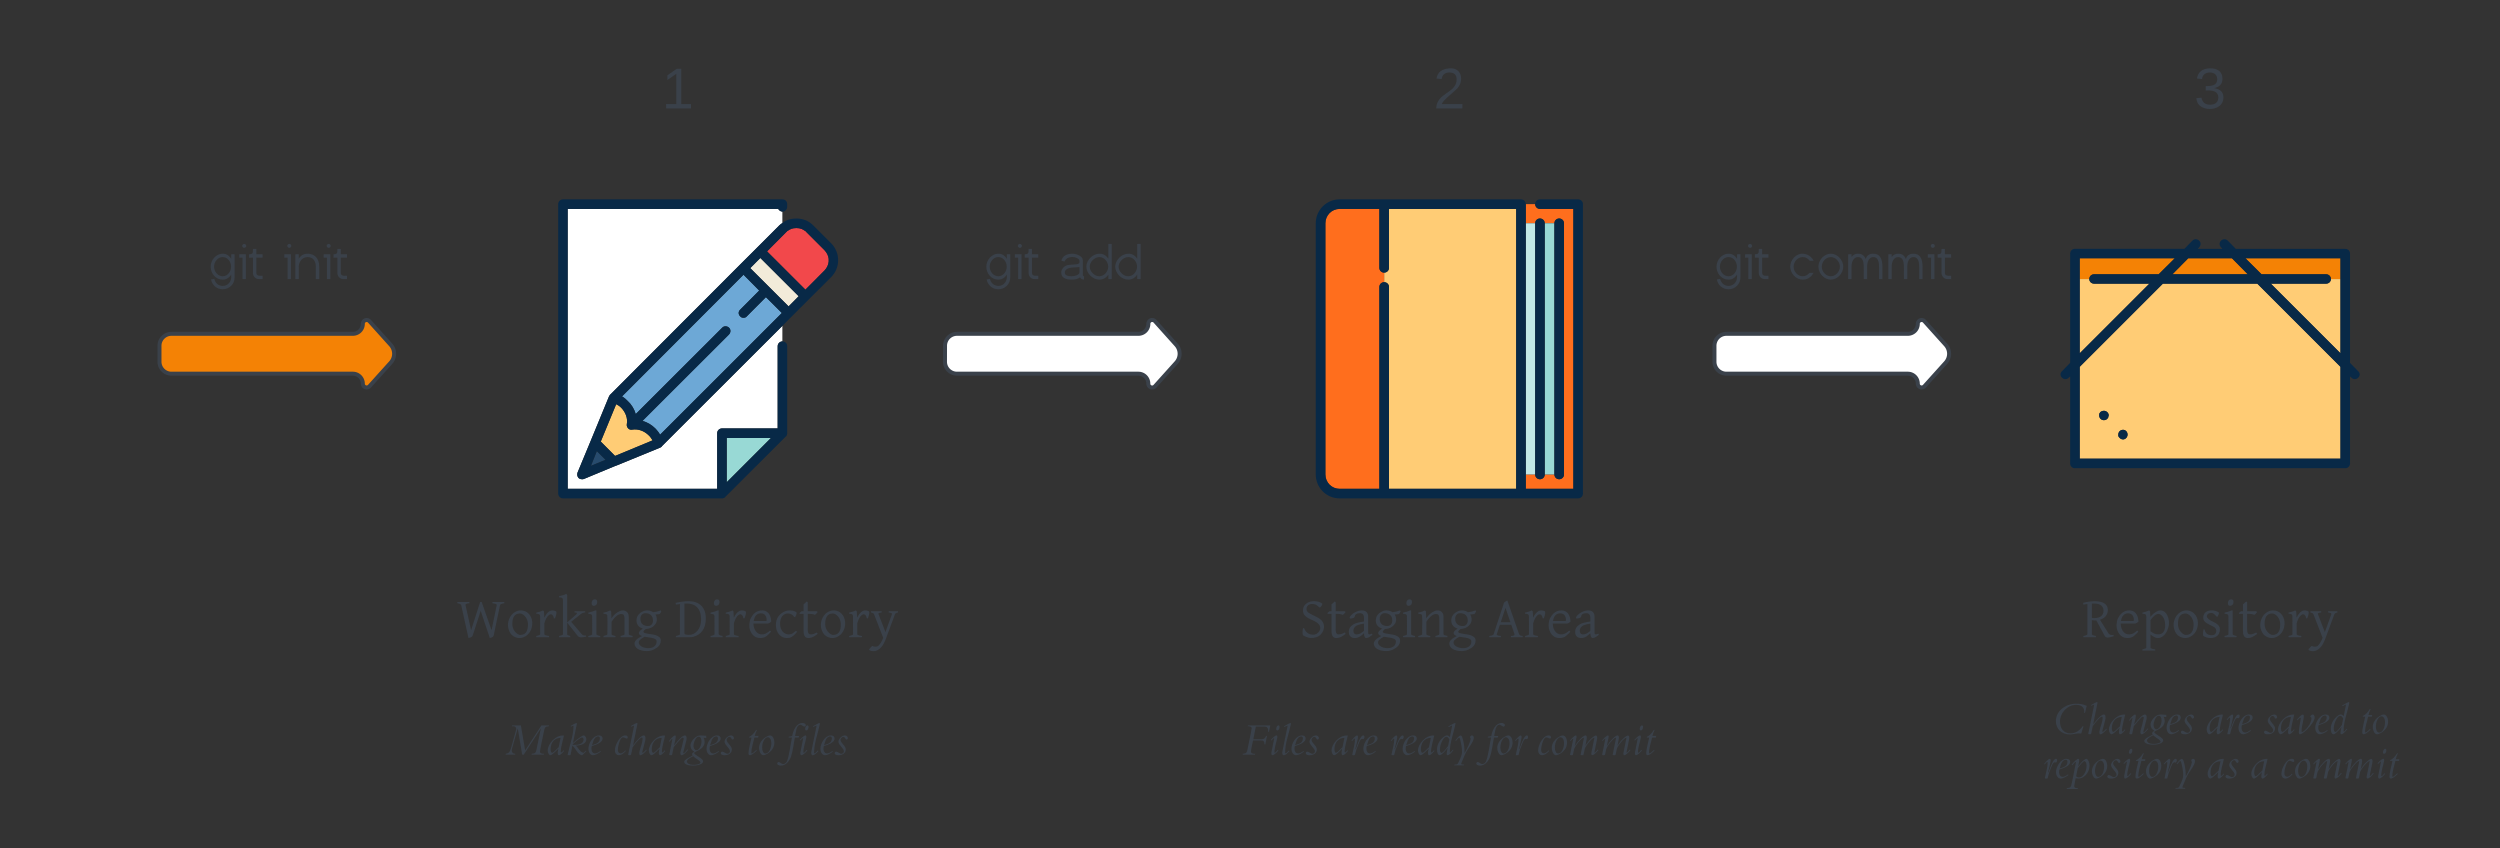<svg xmlns="http://www.w3.org/2000/svg" xmlns:xlink="http://www.w3.org/1999/xlink" xmlns:lucid="lucid" width="1254.04" height="425.52"><rect width="100%" height="100%" fill="#333333" stroke="none"/><g transform="translate(60 -520)" lucid:page-tab-id="0_0"><path d="M271.96 743.9v.15c-.28.15-.42.3-.7.45l-22.33 9.15h-.14l-15.88 6.6c-.28.15-.7.15-.98.15-.57 0-1-.15-1.55-.45 0-.15 0-.15-.15-.15-.7-.75-.84-1.8-.56-2.7l6.6-15.9 9.26-22.5c.14-.15.28-.45.42-.6 0 0 0-.15.14-.15l65.16-65.25 8.42-8.4 11.24-11.25c.56-.45.98-.9 1.54-1.2v-5.7c-.84 0-1.68-.6-2.1-1.35h-105.6v140.4h74.98v-27.9c0-1.35 1.13-2.4 2.4-2.4h27.94v-41.25c0-1.35 1.12-2.4 2.38-2.4v-7.8l-60.52 60.45z" stroke="#000" stroke-opacity="0" stroke-width=".32" fill="#fff"/><path d="M326.72 739.7h-22.18v22.2l22.18-22.2z" stroke="#000" stroke-opacity="0" stroke-width=".32" fill="#98d9d5"/><path d="M324.2 669.05l-9.55 9.6c-.42.6-1.13.75-1.7.75-.55 0-1.25-.15-1.67-.75-1-.9-1-2.4 0-3.3l9.55-9.6-7.87-7.95-60.94 61.05c1.12.6 2.1 1.5 2.95 2.4 1.96 1.8 3.23 4.05 3.93 6.45l43.4-43.35c.83-.9 2.38-.9 3.36 0s.98 2.4 0 3.45l-43.4 43.35c2.4.6 4.64 1.95 6.6 3.9.85.9 1.7 1.95 2.26 3L332.2 677l-8-7.95z" stroke="#000" stroke-opacity="0" stroke-width=".32" fill="#6da8d6"/><path d="M239.38 746.3l-2.95 7.35 7.3-3-4.35-4.35z" stroke="#000" stroke-opacity="0" stroke-width=".32" fill="#274b6d"/><path d="M265.36 738.35c-2.25-2.25-5.34-3.3-8.15-2.85-.83.15-1.53 0-2.1-.6-.55-.6-.84-1.35-.7-2.1.57-2.85-.56-6-2.8-8.25-.7-.75-1.55-1.35-2.53-1.8l-7.73 18.75 7.17 7.2 18.82-7.8c-.56-.9-1.12-1.8-1.96-2.55z" stroke="#000" stroke-opacity="0" stroke-width=".32" fill="#ffcc75"/><path d="M335.57 673.7l-19.24-19.2 5.06-5.1 19.23 19.2-5.06 5.1z" stroke="#000" stroke-opacity="0" stroke-width=".23" fill="#f2ebd9"/><path d="M355.65 649.85c-.14-1.65-.98-3.15-2.1-4.35l-9-9-.55-.6c-.14 0-.14 0-.28-.15-.14 0-.14-.15-.28-.15-.14-.15-.3-.15-.43-.3 0 0-.13 0-.13-.15-.28 0-.42-.15-.56-.15l-.13-.15c-.84-.3-1.82-.45-2.67-.45-.98 0-1.96.15-2.8.45 0 0 0 .15-.15.15-.14 0-.28.15-.42.15-.14.15-.28.15-.28.15-.14.15-.28.15-.42.3 0 0-.14.15-.28.15-.14.15-.14.15-.28.15-.14.15-.28.45-.56.6l-9.54 9.6L344 665.3l9.55-9.6c1.12-1.2 1.96-2.7 2.1-4.5v-.6-.75z" stroke="#000" stroke-opacity="0" stroke-width=".32" fill="#f2484b"/><path d="M330.1 693.65v41.25h-27.95c-1.26 0-2.4 1.05-2.4 2.4v27.9h-74.98V624.8h105.6c.43.75 1.27 1.35 2.1 1.35 1.42 0 2.4-1.2 2.4-2.4v-1.35c0-1.35-.98-2.4-2.4-2.4H222.4c-1.28 0-2.4 1.05-2.4 2.4v145.2c0 1.35 1.12 2.4 2.4 2.4h80.31l.15-.15h.28l.14-.15h.14c0-.15.15-.15.15-.15h.14v-.15s.14 0 .14-.15l30.33-30.3c.14 0 .14-.15.14-.15h.15v-.15c.14-.15.14-.15.14-.3l.13-.15v-.15-.15c.14 0 .14 0 .14-.15v-.15V693.65c0-1.35-.98-2.4-2.4-2.4-1.25 0-2.37 1.05-2.37 2.4zm-3.38 46.05l-22.18 22.2v-22.2h22.18z" stroke="#000" stroke-opacity="0" stroke-width=".32" fill="#082947"/><path d="M360.43 650.6c0-3.3-1.27-6.3-3.5-8.55l-9-9c-.84-.9-1.83-1.5-2.8-2.1-1.7-.9-3.66-1.35-5.63-1.35-2.1 0-4.07.45-5.75 1.35l-1.27.9c-.56.3-.98.75-1.54 1.2L319.7 644.3l-8.42 8.4-65.16 65.25c-.14 0-.14.15-.14.15-.14.15-.28.45-.42.6l-9.27 22.5-6.6 15.9c-.3.9-.15 1.95.55 2.7.14 0 .14 0 .14.15.55.3.97.45 1.54.45.28 0 .7 0 .98-.15l15.87-6.6h.13l22.33-9.15c.28-.15.42-.3.7-.45v-.15l60.52-60.45 4.78-4.8L356.92 659c2.24-2.25 3.5-5.25 3.5-8.4zm-6.88 5.1l-9.55 9.6-19.24-19.2 9.55-9.6c.3-.15.43-.45.57-.6.14 0 .14 0 .28-.15.14 0 .28-.15.28-.15.14-.15.28-.15.42-.3 0 0 .14 0 .28-.15.14 0 .28-.15.42-.15.15 0 .15-.15.15-.15.84-.3 1.82-.45 2.8-.45.85 0 1.83.15 2.67.45l.14.15c.15 0 .3.15.57.15 0 .15.14.15.14.15.15.15.3.15.44.3.14 0 .14.15.28.15.14.15.14.15.28.15l.56.6 9 9c1.1 1.2 1.95 2.7 2.1 4.35v1.35c-.15 1.8-1 3.3-2.1 4.5zm-84.68 79.35c-1.97-1.95-4.2-3.3-6.6-3.9l43.4-43.35c.97-1.05.97-2.55 0-3.45-1-.9-2.54-.9-3.38 0l-43.4 43.35c-.7-2.4-1.97-4.65-3.93-6.45-.85-.9-1.83-1.8-2.95-2.4l60.94-61.05 7.87 7.95-9.55 9.6c-1 .9-1 2.4 0 3.3.42.6 1.12.75 1.68.75.56 0 1.27-.15 1.7-.75l9.54-9.6 8 7.95-61.08 61.05c-.57-1.05-1.4-2.1-2.25-3zm-29.5 11.25l4.36 4.35-7.3 3 2.95-7.35zm9.14 2.4l-7.16-7.2 7.73-18.75c.98.45 1.82 1.05 2.53 1.8 2.24 2.25 3.37 5.4 2.8 8.25-.14.75.15 1.5.7 2.1.57.6 1.27.75 2.1.6 2.82-.45 5.9.6 8.16 2.85.84.75 1.4 1.65 1.96 2.55l-18.8 7.8zm87.07-75l-19.24-19.2 5.06-5.1 19.23 19.2-5.06 5.1z" stroke="#000" stroke-opacity="0" stroke-width=".32" fill="#082947"/><path d="M710.05 632c0-1.35 1.07-2.4 2.4-2.4 1.35 0 2.42 1.05 2.42 2.4h4.83c0-1.35 1.07-2.4 2.4-2.4 1.35 0 2.43 1.05 2.43 2.4v126c0 1.35-1.08 2.4-2.42 2.4-1.33 0-2.4-1.05-2.4-2.4h-4.83c0 1.35-1.07 2.4-2.4 2.4-1.35 0-2.42-1.05-2.42-2.4h-4.7v7.2h23.87V624.8h-16.76c-1.34 0-2.4-1.05-2.4-2.4h-4.7v9.6h4.7z" stroke="#000" stroke-opacity="0" stroke-width=".32" fill="#ff6e1d"/><path d="M714.87 632h4.83v126h-4.83V632z" stroke="#000" stroke-opacity="0" stroke-width=".32" fill="#98d9d5"/><path d="M722.1 760.4c1.35 0 2.43-1.05 2.43-2.4V632c0-1.35-1.08-2.4-2.42-2.4-1.33 0-2.4 1.05-2.4 2.4v126c0 1.35 1.07 2.4 2.4 2.4z" stroke="#000" stroke-opacity="0" stroke-width=".32" fill="#082947"/><path d="M705.36 632h4.7v126h-4.7V632z" stroke="#000" stroke-opacity="0" stroke-width=".32" fill="#c1e8e6"/><path d="M712.46 760.4c1.34 0 2.4-1.05 2.4-2.4V632c0-1.35-1.06-2.4-2.4-2.4-1.34 0-2.4 1.05-2.4 2.4v126c0 1.35 1.06 2.4 2.4 2.4z" stroke="#000" stroke-opacity="0" stroke-width=".32" fill="#082947"/><path d="M700.53 765.2V624.8h-63.8v29.55c0 1.35-1.07 2.4-2.42 2.4v4.8c1.36 0 2.43 1.05 2.43 2.4V765.2h63.8z" stroke="#000" stroke-opacity="0" stroke-width=".32" fill="#ffcc75"/><path d="M631.9 654.35V624.8h-19.97c-3.9 0-7.1 3.15-7.1 7.2v126c0 4.05 3.2 7.2 7.1 7.2h19.97V663.95c0-1.35 1.07-2.4 2.4-2.4v-4.8c-1.33 0-2.4-1.05-2.4-2.4z" stroke="#000" stroke-opacity="0" stroke-width=".32" fill="#ff6e1d"/><path d="M731.63 620h-19.17c-1.34 0-2.4 1.05-2.4 2.4 0 1.35 1.06 2.4 2.4 2.4h16.76v140.4h-23.86V622.4c0-1.35-1.07-2.4-2.42-2.4h-91c-6.58 0-11.94 5.4-11.94 12v126c0 6.6 5.36 12 11.93 12h119.7c1.34 0 2.4-1.05 2.4-2.4V622.4c0-1.35-1.06-2.4-2.4-2.4zm-97.32 41.55c-1.33 0-2.4 1.05-2.4 2.4V765.2h-19.97c-3.9 0-7.1-3.15-7.1-7.2V632c0-4.05 3.2-7.2 7.1-7.2h19.97v29.55c0 1.35 1.07 2.4 2.4 2.4 1.36 0 2.43-1.05 2.43-2.4V624.8h63.8v140.4h-63.8V663.95c0-1.35-1.07-2.4-2.42-2.4z" stroke="#000" stroke-opacity="0" stroke-width=".32" fill="#082947"/><path d="M983.22 660h4.8c0-1.4 1.05-2.42 2.4-2.42h32.4l8.1-8.04h-47.7V660zM1114.02 649.54h-47.7l8.1 8.04h32.4c1.35 0 2.4 1.03 2.4 2.4h4.8v-10.44zM1037.67 649.54l-7.95 8.04h37.8l-7.95-8.04h-21.9z" stroke="#000" stroke-opacity="0" stroke-width=".32" fill="#f48205"/><path d="M1072.32 662.3h-47.4l-41.7 41.7v46.07h130.8V704l-41.7-41.7zm-76.95 68.47c-1.35 0-2.4-1.04-2.4-2.42v-.23c0-.34.15-.57.15-.8.15-.12.15-.23.3-.35v-.1c.45-.47 1.2-.8 1.95-.8 1.2 0 2.4 1.02 2.4 2.28 0 .12 0 .23-.15.35 0 .34 0 .57-.15.8-.45.8-1.2 1.27-2.1 1.27zm11.85 7.23c0 1.27-1.05 2.42-2.25 2.42-.9 0-1.5-.46-1.95-1.04-.15-.1-.3-.23-.3-.46 0 0-.15-.1-.15-.23v-.7c0-1.37 1.05-2.4 2.4-2.4 1.2 0 2.25 1.03 2.25 2.4zM1114.02 660h-4.8c0 1.26-1.05 2.3-2.4 2.3h-27.75l34.95 34.92V660zM983.22 697.22l34.95-34.93h-27.75c-1.35 0-2.4-1.04-2.4-2.3h-4.8v37.22z" stroke="#000" stroke-opacity="0" stroke-width=".32" fill="#ffcc75"/><path d="M997.62 728.7c.15-.12.15-.23.15-.35 0-1.26-1.2-2.3-2.4-2.3-.75 0-1.5.35-1.95.8v.12c-.15.12-.15.23-.3.35 0 .23-.15.46-.15.8v.23c0 1.38 1.05 2.42 2.4 2.42.9 0 1.65-.46 2.1-1.27.15-.23.15-.46.15-.8zM1004.97 735.6c-1.35 0-2.4 1.03-2.4 2.4v.7c0 .1.15.22.15.22 0 .23.15.35.3.46.45.58 1.05 1.04 1.95 1.04 1.2 0 2.25-1.15 2.25-2.42 0-1.37-1.05-2.4-2.25-2.4z" stroke="#000" stroke-opacity="0" stroke-width=".32" fill="#082947"/><path d="M1122.87 706.18l-4.05-4.14v-54.8c0-1.38-1.05-2.4-2.4-2.4h-54.9l-4.05-4.15c-.9-.93-2.4-.93-3.3 0-1.05.9-1.05 2.4 0 3.44l.6.7h-12.3l.6-.7c1.05-1.04 1.05-2.53 0-3.45-.9-.93-2.4-.93-3.3 0l-4.05 4.13h-54.9c-1.35 0-2.4 1.03-2.4 2.4v54.8l-4.05 4.15c-1.05.92-1.05 2.4 0 3.33.45.47 1.05.7 1.65.7.6 0 1.2-.23 1.65-.7l.75-.68v43.66c0 1.38 1.05 2.4 2.4 2.4h135.6c1.35 0 2.4-1.02 2.4-2.4v-43.66l.75.7c.45.45 1.05.68 1.65.68.6 0 1.2-.23 1.65-.7 1.05-.9 1.05-2.4 0-3.32zm-139.65 43.9V704l41.7-41.7h47.4l41.7 41.7v46.07h-130.8zm46.5-92.5l7.95-8.04h21.9l7.95 8.04h-37.8zm-6.9 0h-32.4c-1.35 0-2.4 1.03-2.4 2.4 0 1.28 1.05 2.3 2.4 2.3h27.75l-34.95 34.94v-47.68h47.7l-8.1 8.04zm56.25 4.7h27.75c1.35 0 2.4-1.02 2.4-2.3 0-1.37-1.05-2.4-2.4-2.4h-32.4l-8.1-8.04h47.7v47.68l-34.95-34.93z" stroke="#000" stroke-opacity="0" stroke-width=".32" fill="#082947"/><path d="M414.04 693.45a6 6 0 0 1 6-6h91a5 5 0 0 0 5-5 1.92 1.92 0 0 1 3.35-1.3L530.02 693a6.67 6.67 0 0 1 0 8.9l-10.64 11.83a1.92 1.92 0 0 1-3.36-1.28 5 5 0 0 0-5-5h-91a6 6 0 0 1-6-6zM800 693.45a6 6 0 0 1 6-6h91a5 5 0 0 0 5-5 1.92 1.92 0 0 1 3.34-1.3L916 693a6.67 6.67 0 0 1 0 8.9l-10.66 11.83a1.92 1.92 0 0 1-3.34-1.28 5 5 0 0 0-5-5h-91a6 6 0 0 1-6-6z" stroke="#3a414a" stroke-width="2" fill="#fff"/><path d="M20 693.45a6 6 0 0 1 6-6h91a5 5 0 0 0 5-5 1.92 1.92 0 0 1 3.34-1.3L136 693a6.67 6.67 0 0 1 0 8.9l-10.66 11.83a1.92 1.92 0 0 1-3.34-1.28 5 5 0 0 0-5-5H26a6 6 0 0 1-6-6z" stroke="#3a414a" stroke-width="2" fill="#f48205"/><path d="M-40 626a6 6 0 0 1 6-6h228a6 6 0 0 1 6 6v48a6 6 0 0 1-6 6H-34a6 6 0 0 1-6-6z" stroke="#000" stroke-opacity="0" fill="#fff" fill-opacity="0"/><use xlink:href="#a" transform="matrix(1,0,0,1,-35,625) translate(80.072 34.987)"/><use xlink:href="#b" transform="matrix(1,0,0,1,-35,625) translate(116.999 34.987)"/><path d="M354.04 626a6 6 0 0 1 6-6h228a6 6 0 0 1 6 6v48a6 6 0 0 1-6 6h-228a6 6 0 0 1-6-6z" stroke="#000" stroke-opacity="0" fill="#fff" fill-opacity="0"/><use xlink:href="#a" transform="matrix(1,0,0,1,359.043,625) translate(75.104 34.987)"/><use xlink:href="#c" transform="matrix(1,0,0,1,359.043,625) translate(112.031 34.987)"/><path d="M740 626a6 6 0 0 1 6-6h228a6 6 0 0 1 6 6v48a6 6 0 0 1-6 6H746a6 6 0 0 1-6-6z" stroke="#000" stroke-opacity="0" fill="#fff" fill-opacity="0"/><use xlink:href="#a" transform="matrix(1,0,0,1,745,625) translate(55.423 34.987)"/><use xlink:href="#d" transform="matrix(1,0,0,1,745,625) translate(92.35 34.987)"/><path d="M160 806a6 6 0 0 1 6-6h228a6 6 0 0 1 6 6v48a6 6 0 0 1-6 6H166a6 6 0 0 1-6-6z" stroke="#000" stroke-opacity="0" fill="#fff" fill-opacity="0"/><use xlink:href="#e" transform="matrix(1,0,0,1,165,805) translate(4.142 34.625)"/><use xlink:href="#f" transform="matrix(1,0,0,1,165,805) translate(113.336 34.625)"/><path d="M547.02 806a6 6 0 0 1 6-6h228a6 6 0 0 1 6 6v48a6 6 0 0 1-6 6h-228a6 6 0 0 1-6-6z" stroke="#000" stroke-opacity="0" fill="#fff" fill-opacity="0"/><use xlink:href="#g" transform="matrix(1,0,0,1,552.021,805) translate(39.745 34.625)"/><use xlink:href="#h" transform="matrix(1,0,0,1,552.021,805) translate(135.016 34.625)"/><path d="M928.62 806a6 6 0 0 1 6-6h228a6 6 0 0 1 6 6v48a6 6 0 0 1-6 6h-228a6 6 0 0 1-6-6z" stroke="#000" stroke-opacity="0" fill="#fff" fill-opacity="0"/><use xlink:href="#i" transform="matrix(1,0,0,1,933.615,805) translate(50.734 34.625)"/><path d="M160 866a6 6 0 0 1 6-6h228a6 6 0 0 1 6 6v53.52a6 6 0 0 1-6 6H166a6 6 0 0 1-6-6z" stroke="#000" stroke-opacity="0" fill="#fff" fill-opacity="0"/><use xlink:href="#j" transform="matrix(1,0,0,1,165,865) translate(29.211 33.544)"/><use xlink:href="#k" transform="matrix(1,0,0,1,165,865) translate(83.122 33.544)"/><use xlink:href="#l" transform="matrix(1,0,0,1,165,865) translate(149.211 33.544)"/><use xlink:href="#m" transform="matrix(1,0,0,1,165,865) translate(169.633 33.544)"/><path d="M160 546a6 6 0 0 1 6-6h228a6 6 0 0 1 6 6v48a6 6 0 0 1-6 6H166a6 6 0 0 1-6-6z" stroke="#000" stroke-opacity="0" fill="#fff" fill-opacity="0"/><use xlink:href="#n" transform="matrix(1,0,0,1,165,545) translate(106.975 29.361)"/><path d="M547.02 546a6 6 0 0 1 6-6h228a6 6 0 0 1 6 6v48a6 6 0 0 1-6 6h-228a6 6 0 0 1-6-6z" stroke="#000" stroke-opacity="0" fill="#fff" fill-opacity="0"/><g><use xlink:href="#o" transform="matrix(1,0,0,1,552.021,545) translate(106.975 29.361)"/></g><path d="M928.62 546a6 6 0 0 1 6-6h228a6 6 0 0 1 6 6v48a6 6 0 0 1-6 6h-228a6 6 0 0 1-6-6z" stroke="#000" stroke-opacity="0" fill="#fff" fill-opacity="0"/><g><use xlink:href="#p" transform="matrix(1,0,0,1,933.615,545) translate(106.975 29.361)"/></g><path d="M547.02 866a6 6 0 0 1 6-6h228a6 6 0 0 1 6 6v53.52a6 6 0 0 1-6 6h-228a6 6 0 0 1-6-6z" stroke="#000" stroke-opacity="0" fill="#fff" fill-opacity="0"/><g><use xlink:href="#q" transform="matrix(1,0,0,1,552.021,865) translate(11.378 33.544)"/><use xlink:href="#r" transform="matrix(1,0,0,1,552.021,865) translate(55.6 33.544)"/><use xlink:href="#s" transform="matrix(1,0,0,1,552.021,865) translate(84.822 33.544)"/><use xlink:href="#t" transform="matrix(1,0,0,1,552.021,865) translate(133.289 33.544)"/><use xlink:href="#u" transform="matrix(1,0,0,1,552.021,865) translate(159.222 33.544)"/></g><path d="M934.04 866a6 6 0 0 1 6-6h228a6 6 0 0 1 6 6v53.52a6 6 0 0 1-6 6h-228a6 6 0 0 1-6-6z" stroke="#000" stroke-opacity="0" fill="#fff" fill-opacity="0"/><g><use xlink:href="#v" transform="matrix(1,0,0,1,939.043,865) translate(30.5 23.044)"/><use xlink:href="#r" transform="matrix(1,0,0,1,939.043,865) translate(107.567 23.044)"/><use xlink:href="#w" transform="matrix(1,0,0,1,939.043,865) translate(136.789 23.044)"/><use xlink:href="#x" transform="matrix(1,0,0,1,939.043,865) translate(184.633 23.044)"/><use xlink:href="#y" transform="matrix(1,0,0,1,939.043,865) translate(25.567 45.267)"/><use xlink:href="#z" transform="matrix(1,0,0,1,939.043,865) translate(108.033 45.267)"/><use xlink:href="#A" transform="matrix(1,0,0,1,939.043,865) translate(129.944 45.267)"/><use xlink:href="#u" transform="matrix(1,0,0,1,939.043,865) translate(145.033 45.267)"/></g><defs><path fill="#3a414a" d="M177-478c0 192 146 370 333 370s324-179 324-370c0-193-136-371-324-371-187 0-333 180-333 371zm332 742c191 3 334-157 330-347v-91C756-43 647 22 510 22 246 22 47-209 47-478c0-259 208-501 463-501 140 0 250 67 329 201v-179h130v888c6 260-201 463-461 463C272 394 95 221 61 14L188-7c30 151 149 268 321 271" id="B"/><path fill="#3a414a" d="M240-1205c-40 0-79-36-79-76s39-76 79-76c41 0 78 35 78 76s-37 76-78 76zM47-957h257V0H174v-827H47v-130" id="C"/><path fill="#3a414a" d="M406 0C279 4 176-105 176-232v-595H26v-130c75 0 120-17 137-51 9-17 13-69 13-155h130v206h241v130H306v595c0 70 49 105 146 105 18 0 78-3 95-3V0H406" id="D"/><g id="a"><use transform="matrix(0.013,0,0,0.013,0,0)" xlink:href="#B"/><use transform="matrix(0.013,0,0,0.013,14.323,0)" xlink:href="#C"/><use transform="matrix(0.013,0,0,0.013,19.531,0)" xlink:href="#D"/></g><path fill="#3a414a" d="M545-849c-196 0-341 171-341 371V0H74v-957h130v174c77-131 190-196 341-196 285 0 449 200 449 493V0H862v-478c2-219-106-371-317-371" id="E"/><g id="b"><use transform="matrix(0.013,0,0,0.013,0,0)" xlink:href="#C"/><use transform="matrix(0.013,0,0,0.013,5.208,0)" xlink:href="#E"/><use transform="matrix(0.013,0,0,0.013,19.753,0)" xlink:href="#C"/><use transform="matrix(0.013,0,0,0.013,24.961,0)" xlink:href="#D"/></g><path fill="#3a414a" d="M497-108c108 0 303-51 303-143v-220c-2 23-338 19-365 38-104 20-200 82-200 182 0 95 87 143 262 143zm28-871c161 0 405 100 405 248v579c0 27 16 41 48 44-1 21-3 64-5 129-72-4-122-33-151-87-82 59-188 88-318 88C233 22 97-70 97-253c0-145 124-253 248-288 70-20 368-9 427-58 17-9 27-25 29-46-1 7-1-13-1-60 0-84-168-147-260-147-166 0-269 58-309 174l-126-27c31-178 203-274 420-274" id="F"/><path fill="#3a414a" d="M-2-478c0-256 249-501 505-501 147 0 261 65 343 196v-572h132V0H846v-174C761-43 645 22 498 22 243 22-2-223-2-478zm843 0c0-191-151-371-338-371S128-665 128-478s183 370 370 370c188 0 343-180 343-370" id="G"/><g id="c"><use transform="matrix(0.013,0,0,0.013,0,0)" xlink:href="#F"/><use transform="matrix(0.013,0,0,0.013,13.88,0)" xlink:href="#G"/><use transform="matrix(0.013,0,0,0.013,28.372,0)" xlink:href="#G"/></g><path fill="#3a414a" d="M51-478c0-256 221-509 478-501 201 6 353 126 426 274H803c-71-96-163-144-274-144-189 0-348 180-348 372 0 191 160 369 348 369 100 0 189-44 266-132h155C852-65 712 22 529 22 275 22 51-223 51-478" id="H"/><path fill="#3a414a" d="M881-477c0-189-160-372-351-372-189 0-348 181-348 372s160 369 348 369 351-180 351-369zm-829-1c0-256 220-501 478-501 257 0 481 246 481 502S785 22 530 22C276 22 52-223 52-478" id="I"/><path fill="#3a414a" d="M455-849c-173 0-251 180-251 371V0H74v-957h130v106c60-85 144-128 251-128 146 0 245 69 296 208 37-139 135-208 295-208 233 0 349 167 349 501V0h-130v-478c0-247-73-371-219-371-169 0-241 180-241 371V0H675l-1-478c0-247-73-371-219-371" id="J"/><g id="d"><use transform="matrix(0.013,0,0,0.013,0,0)" xlink:href="#H"/><use transform="matrix(0.013,0,0,0.013,14.115,0)" xlink:href="#I"/><use transform="matrix(0.013,0,0,0.013,28.763,0)" xlink:href="#J"/><use transform="matrix(0.013,0,0,0.013,48.906,0)" xlink:href="#J"/><use transform="matrix(0.013,0,0,0.013,69.049,0)" xlink:href="#C"/><use transform="matrix(0.013,0,0,0.013,74.258,0)" xlink:href="#D"/></g><path fill="#3a414a" d="M1702-1217c-58 13-106 21-144 47-5 5-7 10-8 15L1321-59c-17 56-81 75-139 89L856-944 569-59c-22 56-87 75-151 89L158-1147c-20-50-66-54-138-70v-43h429v43c-52 5-88 12-119 29-15 10-22 20-17 41l199 897 324-1010h55l354 1010 187-905c-5-38-54-40-91-50-19-5-40-8-63-12v-43h424v43" id="K"/><path fill="#3a414a" d="M524-80c208-5 271-163 271-375 0-169-81-295-186-363-34-22-69-32-103-32-210 4-271 165-271 377 0 169 87 292 192 361 33 22 66 32 97 32zm182-844c181 81 290 312 227 570C890-178 778-47 614 10 446 69 274-10 194-105 108-206 49-397 96-574c47-176 153-307 318-366 94-34 208-22 292 16" id="L"/><path fill="#3a414a" d="M55-880c84-23 173-41 240-80l35 35 13 227c49-98 107-192 201-242 70-37 169-17 226 17 24 78-21 183-43 247h-43c-6-91-72-186-162-126-91 61-140 179-177 306v392c0 10 12 20 37 31s69 21 132 30V0H55v-43c44-10 78-19 103-29s37-21 37-32c-1-212-2-429-2-638 0-85-55-98-138-98v-40" id="M"/><path fill="#3a414a" d="M1024-18C930 0 787 36 725-43L345-522v418c3 28 26 30 51 41 14 6 34 12 59 20V0H55v-43c44-11 78-21 103-30s37-19 37-31v-1192c1-74-7-117-69-125-18-3-42-6-71-9v-40c89-19 185-40 253-80l37 34v986l308-269c22-19 35-35 40-47 14-44-42-38-83-41v-43h379v43c-72 10-110 21-160 62L488-552l376 441c31 39 80 57 154 50" id="N"/><path fill="#3a414a" d="M70-880c91-18 181-45 256-80h34v856c0 8 12 18 34 30s57 22 106 31V0H70v-43c45-9 80-20 104-31s36-21 36-30c-1-215 4-437-2-648-2-76-60-79-138-88v-40zm120-340c0-77 41-136 115-136 57 0 85 32 85 95 0 77-41 133-116 137-61 3-84-36-84-96" id="O"/><path fill="#3a414a" d="M650-940c160-62 310 29 310 199v637c0 9 10 19 30 28s57 20 110 33V0H670v-43c48-13 83-24 106-33s34-19 34-28v-529c0-115-12-206-128-197-113 9-175 79-242 150-33 35-63 79-95 131v445c0 10 12 20 37 31s60 21 103 30V0H55v-43c44-11 78-22 103-31s37-19 37-30c-2-222 10-452-3-669-4-63-69-56-137-67v-40c94-15 166-44 240-80l35 35 11 249c76-114 178-213 309-264" id="P"/><path fill="#3a414a" d="M514-400c110 0 176-82 176-200 0-166-103-260-274-260-106 0-176 85-176 201 0 168 101 259 274 259zM392 378c206 50 428-17 428-221 0-87-73-105-152-128C598 9 468 2 388-16c-76 41-128 76-176 126-40 42-42 111-4 160 41 53 107 89 184 108zM775-813c59 73 75 219 21 313-68 117-190 200-366 205-43 36-68 61-84 99 14 50 70 52 128 66 83 20 239 29 308 56 99 38 188 77 188 194 0 182-136 265-268 330-178 88-489 47-600-64-47-46-97-127-62-212C84 67 186 21 297-42c-66-25-106-47-115-111 21-77 83-108 144-156-131-40-226-128-226-293 0-172 116-273 243-330 114-51 271-27 350 37 106-10 195-34 276-65l20 30c-18 41-27 68-57 100-53 10-96 14-157 17" id="Q"/><g id="e"><use transform="matrix(0.014,0,0,0.014,0,0)" xlink:href="#K"/><use transform="matrix(0.014,0,0,0.014,24.558,0)" xlink:href="#L"/><use transform="matrix(0.014,0,0,0.014,39.087,0)" xlink:href="#M"/><use transform="matrix(0.014,0,0,0.014,50.527,0)" xlink:href="#N"/><use transform="matrix(0.014,0,0,0.014,64.972,0)" xlink:href="#O"/><use transform="matrix(0.014,0,0,0.014,72.801,0)" xlink:href="#P"/><use transform="matrix(0.014,0,0,0.014,88.74,0)" xlink:href="#Q"/></g><path fill="#3a414a" d="M953-637c0-380-192-600-598-566v1049c2 43 22 54 64 62 81 16 187 12 261-26 167-87 273-261 273-519zM41-1230c204-49 518-97 728-18 221 83 354 271 354 572 0 362-159 580-441 660C639-4 598 0 559 0H50v-43c45-9 80-20 106-31s39-21 39-30v-1084c-50 6-98 13-145 20" id="R"/><path fill="#3a414a" d="M702-616c0-134-64-239-206-239-165 0-232 127-260 275h428c31-1 38-6 38-36zm158 421C745-83 676 34 465 30 275 26 169-94 112-242c-53-136-32-337 26-447 68-129 169-238 330-265 260-43 390 140 398 397-25 28-71 51-110 67H230c4 167 66 294 174 358 36 21 77 32 122 32 145-2 206-68 297-136 15 7 29 29 37 41" id="S"/><path fill="#3a414a" d="M537-100c135-1 177-67 264-131l39 41C769-107 717-50 634-4c-84 47-221 46-312 2C175-75 80-225 80-444c0-244 136-395 309-476 134-63 354-48 436 39-1 63-33 121-57 164l-37-10c-42-97-207-161-333-99-111 55-168 180-168 351 0 172 77 291 192 349 37 18 75 26 115 26" id="T"/><path fill="#3a414a" d="M428-100c87 0 139-28 219-68l29 51C580-51 484 30 344 30 211 30 170-79 170-221v-614H41l-21-28 78-67h72v-246l119-104 31 25v325h327l29 29c-27 38-61 78-101 101-58-29-154-39-255-35v528c2 109 2 207 108 207" id="U"/><path fill="#3a414a" d="M989-887c-52 13-92 20-110 68L545 82c-68 175-157 318-312 394-82 40-204 31-267-10-36-23 17-59 29-82 20-24 50-56 75-72 66 43 171 40 222-10 73-71 126-174 167-279L131-819c-17-46-54-54-111-68v-43h386v43c-42 6-74 10-102 23-18 10-19 23-11 45l246 637 231-637c13-61-61-54-115-68v-43h334v43" id="V"/><g id="f"><use transform="matrix(0.014,0,0,0.014,0,0)" xlink:href="#R"/><use transform="matrix(0.014,0,0,0.014,17.125,0)" xlink:href="#O"/><use transform="matrix(0.014,0,0,0.014,24.953,0)" xlink:href="#M"/><use transform="matrix(0.014,0,0,0.014,36.393,0)" xlink:href="#S"/><use transform="matrix(0.014,0,0,0.014,49.737,0)" xlink:href="#T"/><use transform="matrix(0.014,0,0,0.014,62.362,0)" xlink:href="#U"/><use transform="matrix(0.014,0,0,0.014,72.307,0)" xlink:href="#L"/><use transform="matrix(0.014,0,0,0.014,86.836,0)" xlink:href="#M"/><use transform="matrix(0.014,0,0,0.014,98.276,0)" xlink:href="#V"/></g><path fill="#3a414a" d="M526-1184c-146-27-269 39-269 170 0 120 110 161 199 208 152 80 334 139 402 298 83 195-37 393-168 472-95 58-270 87-402 40-55-20-112-42-157-72-24-61-15-190 0-256l41 5C227-188 319-90 496-90c112 0 188-68 231-144 33-58 30-143-4-195-127-197-460-195-569-413-38-76-28-196 11-264 75-131 238-209 451-177 83 12 161 38 207 85 5 54-50 98-78 133l-36-6c-47-54-103-98-183-113" id="W"/><path fill="#3a414a" d="M244-229c1 78 37 129 108 129 118 0 190-59 271-127v-259c-164 29-303 49-363 176-11 23-16 50-16 81zm569 129c39-3 57-10 98-27l15 45C843-27 790 30 702 30c-22 0-40-15-55-46s-23-73-24-127C535-60 444 30 293 30 162 30 80-49 80-186c0-134 64-205 144-260 102-70 238-90 399-115v-141c0-108-55-164-168-158-89 5-163 44-163 136-28 38-109 56-170 57l-14-39c57-113 176-191 306-233 45-14 88-21 130-21 142-2 229 79 229 218v564c0 44 7 73 40 78" id="X"/><g id="g"><use transform="matrix(0.014,0,0,0.014,0,0)" xlink:href="#W"/><use transform="matrix(0.014,0,0,0.014,13.753,0)" xlink:href="#U"/><use transform="matrix(0.014,0,0,0.014,23.698,0)" xlink:href="#X"/><use transform="matrix(0.014,0,0,0.014,36.957,0)" xlink:href="#Q"/><use transform="matrix(0.014,0,0,0.014,51.049,0)" xlink:href="#O"/><use transform="matrix(0.014,0,0,0.014,58.878,0)" xlink:href="#P"/><use transform="matrix(0.014,0,0,0.014,74.818,0)" xlink:href="#Q"/></g><path fill="#3a414a" d="M758-535l-176-514-171 514h347zm-377 90L270-111c-7 21 2 36 27 45s64 17 119 23V0H0v-43c72-17 140-14 158-68l372-1126c26-31 81-60 117-80l420 1206c17 49 70 59 131 68V0H776v-43c52-3 88-10 108-20s26-26 19-48L789-445H381" id="Y"/><g id="h"><use transform="matrix(0.014,0,0,0.014,0,0)" xlink:href="#Y"/><use transform="matrix(0.014,0,0,0.014,17.195,0)" xlink:href="#M"/><use transform="matrix(0.014,0,0,0.014,28.635,0)" xlink:href="#S"/><use transform="matrix(0.014,0,0,0.014,41.979,0)" xlink:href="#X"/></g><path fill="#3a414a" d="M514-602c-55 5-111 1-159-9v507c0 8 12 18 36 30s60 22 109 31V0H50v-43c45-9 80-20 106-31s39-21 39-30v-1085c-47 7-97 15-145 21l-9-62c217-63 597-103 773 27 65 48 113 115 113 216 0 208-122 309-282 362l303 486c31 53 95 70 180 59l11 43c-69 22-148 49-224 51-41 1-82-28-98-55zm258-354c-4-212-191-262-417-247v512c228 33 422-47 417-265" id="Z"/><path fill="#3a414a" d="M621-100c178 0 249-140 249-326 0-169-55-307-154-378-113-81-221 20-285 86-28 29-57 65-86 108v397c80 57 151 113 276 113zM55-880c89-19 167-45 240-80l35 35 9 198c79-93 166-176 283-219 127-47 238 29 294 110 71 103 116 296 74 463C948-205 861-59 719 8 577 76 437-21 345-98v473c0 11 12 21 37 32s69 21 132 30v43H55v-43c44-11 78-21 103-31s37-20 37-31V-711c2-68-10-110-65-121-18-4-43-7-75-8v-40" id="aa"/><path fill="#3a414a" d="M476-842c-113-77-312 26-223 150 100 139 343 151 425 312 15 28 22 60 22 97C696-70 560 30 356 30c-91 0-181-34-250-73-23-59-6-180 7-240l43 11C172-142 267-70 406-70c100 0 164-57 164-157 0-138-150-165-248-222-99-58-218-104-218-251 0-171 126-260 297-260 104 0 202 29 263 77 8 53-30 112-50 150l-39-8c-32-48-67-79-99-101" id="ab"/><g id="i"><use transform="matrix(0.014,0,0,0.014,0,0)" xlink:href="#Z"/><use transform="matrix(0.014,0,0,0.014,16.208,0)" xlink:href="#S"/><use transform="matrix(0.014,0,0,0.014,29.552,0)" xlink:href="#aa"/><use transform="matrix(0.014,0,0,0.014,44.857,0)" xlink:href="#L"/><use transform="matrix(0.014,0,0,0.014,59.386,0)" xlink:href="#ab"/><use transform="matrix(0.014,0,0,0.014,70.544,0)" xlink:href="#O"/><use transform="matrix(0.014,0,0,0.014,78.372,0)" xlink:href="#U"/><use transform="matrix(0.014,0,0,0.014,88.317,0)" xlink:href="#L"/><use transform="matrix(0.014,0,0,0.014,102.846,0)" xlink:href="#M"/><use transform="matrix(0.014,0,0,0.014,114.286,0)" xlink:href="#V"/></g><path fill="#3a414a" d="M206-542c24-69 0-115-87-105l4-20h198l98 570 371-570h175c-4 7 2 24-13 20-70 7-86 23-100 96-30 159-71 313-95 475-6 41 36 59 92 56l-5 20H565l4-20c74-5 94-21 109-96l98-481L387 0h-36L250-601 120-138c-18 64 3 117 74 118l-4 20H-25l4-20c74-15 92-38 128-167" id="ac"/><path fill="#3a414a" d="M14-97c0-149 180-355 370-339-23 121-72 249-72 371 0 10 4 16 10 16 9 0 31-20 61-56v26c-59 67-89 92-112 92-17 0-29-20-29-49 0-19 5-56 15-101C156-32 102 13 75 13 43 13 14-40 14-97zm293-286C154-380 80-261 80-120c0 43 15 79 34 79 18 0 59-35 150-128" id="ad"/><path fill="#3a414a" d="M221-206c47 35 98 158 180 164l48-47 12 11-91 91c-48 0-93-37-144-117-30-47-61-85-82-102L105-11c-5 24-6 24-40 24-29 0-31-1-28-18 43-216 131-425 131-646 0-7-3-10-7-10-7 0-21 6-48 22l-9-16c44-21 82-52 131-67 6 0 12 7 11 15l-90 442c77-69 97-86 148-121 58-40 78-51 95-51 32 0 62 41 62 85 0 103-118 143-240 146zm-73-18c135 9 250-19 250-125 0-23-16-42-36-42-29 0-127 72-212 157" id="ae"/><path fill="#3a414a" d="M19-133c0-129 107-305 238-305 54 0 85 26 85 70 0 43-32 80-98 116-31 17-75 34-148 57-20 76-1 168 74 168 32 0 72-18 123-56l9 14c-61 49-132 82-177 82C65 13 19-51 19-133zm82-82c81-26 111-39 136-59 26-22 43-59 43-95 0-76-85-45-115-5-23 31-39 68-64 159" id="af"/><g id="j"><use transform="matrix(0.022,0,0,0.022,0,0)" xlink:href="#ac"/><use transform="matrix(0.022,0,0,0.022,20.222,0)" xlink:href="#ad"/><use transform="matrix(0.022,0,0,0.022,29.756,0)" xlink:href="#ae"/><use transform="matrix(0.022,0,0,0.022,40.533,0)" xlink:href="#af"/></g><path fill="#3a414a" d="M307-399c0 69-65 5-108 5-25 0-49 27-70 77-29 71-47 150-47 207 0 50 24 81 63 81 32 0 73-25 107-67l14 11c-52 60-113 98-159 98-55 0-92-44-92-111 0-125 111-340 237-340 34 0 55 15 55 39" id="ag"/><path fill="#3a414a" d="M57 12c-29 0-26-4-23-22 43-215 88-428 131-643 0-4-3-8-7-8-6 0-25 8-53 24l-9-16c44-22 84-55 133-69 12-3 15 14 12 25l-98 484c104-140 197-225 244-225 48 0 43 80 30 129-24 85-45 169-66 256 0 5 4 10 9 10 13 0 42-24 84-72l11 11C406-40 342 13 313 13c-40 0-28-68-19-105 21-90 65-177 65-274 0-15-6-24-16-24-31 0-120 93-209 218L103-24c-8 36-8 36-46 36" id="ah"/><path fill="#3a414a" d="M84 12c-39-1-40 0-37-18 22-116 47-231 70-346 0-5-2-7-5-7-9 1-27 19-60 64l-13-11c40-62 112-132 137-132 10 0 18 9 18 20 0 69-28 142-40 210 124-157 202-230 247-230 48-1 46 78 33 124-25 91-50 180-70 274 0 5 3 9 7 9 12 0 34-21 93-90l12 10C413-30 361 13 327 13c-29 0-33-47-25-78 27-98 52-194 73-296-4-44-35-28-59-5-49 48-126 137-169 196L113-7c-4 19-4 19-29 19" id="ai"/><path fill="#3a414a" d="M37-210c0-91 120-235 235-228-4-1 96 6 125 8v50l-60-6c46 95 21 181-47 241-30 26-86 57-125 74-31 13-42 22-42 35 0 15 18 31 74 67 100 63 129 91 129 122 0 55-100 97-231 97-117 0-200-35-200-85 0-36 50-74 193-144-29-40-6-61 37-89-55-27-88-81-88-142zm188-200c-66 0-120 143-119 209 0 55 31 101 67 101 58 0 116-102 116-201 0-66-25-109-64-109zM100 36C5 78-43 118-43 154c0 46 58 78 141 78 126 0 222-38 132-99-83-56-91-62-130-97" id="aj"/><path fill="#3a414a" d="M-8-36c22-83 101 16 149 16 33 0 60-25 60-56 2-70-123-141-124-220 0-64 82-142 150-142 33 0 64 28 64 58 0 20-12 35-29 35-14 0-18-4-39-40-31-51-101 4-98 51 5 71 119 134 119 213 0 82-66 134-170 134C22 13-8-5-8-36" id="ak"/><g id="k"><use transform="matrix(0.022,0,0,0.022,0,0)" xlink:href="#ag"/><use transform="matrix(0.022,0,0,0.022,6.289,0)" xlink:href="#ah"/><use transform="matrix(0.022,0,0,0.022,17.044,0)" xlink:href="#ad"/><use transform="matrix(0.022,0,0,0.022,26.578,0)" xlink:href="#ai"/><use transform="matrix(0.022,0,0,0.022,37.4,0)" xlink:href="#aj"/><use transform="matrix(0.022,0,0,0.022,45.867,0)" xlink:href="#af"/><use transform="matrix(0.022,0,0,0.022,53.622,0)" xlink:href="#ak"/></g><path fill="#3a414a" d="M57-30c0-96 49-258 68-359H70l4-18c53-22 108-77 157-157h18c-20 37-44 103-50 137h84l-8 38h-84c-23 116-69 227-69 347 0 8 5 14 11 14 14 0 46-26 102-80l11 13C189-33 123 13 91 13 70 13 57-4 57-30" id="al"/><path fill="#3a414a" d="M276-438c60 0 98 85 98 157 0 98-42 177-128 239-45 32-97 55-125 55-50 0-96-81-96-168 0-81 43-161 118-220 48-38 101-63 133-63zM168-26c94 0 137-139 137-241 0-73-36-130-83-130-65 0-127 115-127 237 0 77 31 134 73 134" id="am"/><g id="l"><use transform="matrix(0.022,0,0,0.022,0,0)" xlink:href="#al"/><use transform="matrix(0.022,0,0,0.022,6,0)" xlink:href="#am"/></g><path fill="#3a414a" d="M-218 201c23-82 90 14 136 14 32 0 69-25 85-60C56 37 86-231 119-390H43l4-20c17-2 64-9 78-15 21-136 102-297 234-297 42 0 77 23 77 51-20 77-85-9-126-13-91 12-97 153-119 259h91l-10 35h-87c-26 129-47 320-85 428C52 173-35 250-136 250c-44 0-82-23-82-49" id="an"/><path fill="#3a414a" d="M199-552c-17 0-27-12-27-33 0-42 24-82 50-82 17 0 28 15 27 36-2 46-23 79-50 79zm-73 185c-12-23-24 10-66 46l-11-14c63-70 105-103 129-103 26 0 22 37 17 61-21 108-63 211-63 322 0 7 4 12 9 12 9 0 37-27 68-66l13 12C182-42 115 13 90 13c-33 1-31-47-24-79 21-100 41-200 60-301" id="ao"/><path fill="#3a414a" d="M83 14c-36 0-40-49-32-87 41-193 80-385 118-580 0-4-3-8-7-8-6 0-34 13-65 30l-9-16c45-23 95-59 145-75 15 2 13 14 10 31-44 216-130 426-130 649 0 7 4 13 10 13 12 0 36-21 75-65l13 11c-50 60-99 97-128 97" id="ap"/><g id="m"><use transform="matrix(0.022,0,0,0.022,0,0)" xlink:href="#an"/><use transform="matrix(0.022,0,0,0.022,5.467,0)" xlink:href="#ao"/><use transform="matrix(0.022,0,0,0.022,11.244,0)" xlink:href="#ap"/><use transform="matrix(0.022,0,0,0.022,16.489,0)" xlink:href="#af"/><use transform="matrix(0.022,0,0,0.022,24.244,0)" xlink:href="#ak"/></g><path fill="#3a414a" d="M27 0v-27h64v-190l-56 39v-29l58-41h29v221h61V0H27" id="aq"/><use transform="matrix(0.08,0,0,0.08,0,0)" xlink:href="#aq" id="n"/><path fill="#3a414a" d="M101-251c82-7 93 87 43 132L82-64C71-53 59-42 53-27h129V0H18c2-99 128-94 128-182 0-28-16-43-45-43s-46 15-49 41l-32-3c6-41 34-60 81-64" id="ar"/><use transform="matrix(0.08,0,0,0.08,0,0)" xlink:href="#ar" id="o"/><path fill="#3a414a" d="M126-127c33 6 58 20 58 59 0 88-139 92-164 29-3-8-5-16-6-25l32-3c6 27 21 44 54 44 32 0 52-15 52-46 0-38-36-46-79-43v-28c39 1 72-4 72-42 0-27-17-43-46-43-28 0-47 15-49 41l-32-3c6-42 35-63 81-64 48-1 79 21 79 65 0 36-21 52-52 59" id="as"/><use transform="matrix(0.08,0,0,0.08,0,0)" xlink:href="#as" id="p"/><path fill="#3a414a" d="M-2 0c3-6-1-19 8-20 68-7 87-23 100-96 29-161 72-316 96-481 5-37-39-54-88-50l5-20h508l-30 146h-17c3-85-18-119-100-119H298l-58 289h189c51 0 79-20 104-77h19l-39 194h-19c-1-70-18-90-78-90H234c-15 82-38 164-48 248-5 43 40 60 96 56l-5 20H-2" id="at"/><g id="q"><use transform="matrix(0.022,0,0,0.022,0,0)" xlink:href="#at"/><use transform="matrix(0.022,0,0,0.022,12.978,0)" xlink:href="#ao"/><use transform="matrix(0.022,0,0,0.022,18.756,0)" xlink:href="#ap"/><use transform="matrix(0.022,0,0,0.022,24,0)" xlink:href="#af"/><use transform="matrix(0.022,0,0,0.022,31.756,0)" xlink:href="#ak"/></g><path fill="#3a414a" d="M184-407c-2 46-43 219-61 275 9 12 6 11 20-26 72-200 117-280 162-280 44 1 25 87-5 85-1 0-4-1-22-6-31 6-44 21-76 99-57 141-64 163-86 257-4 15-5 16-32 16-26 0-33-2-32-9 20-119 62-234 62-355 0-10-3-15-10-15-8 0-24 16-56 56l-12-12c63-78 104-116 125-116 11 0 23 15 23 31" id="au"/><g id="r"><use transform="matrix(0.022,0,0,0.022,0,0)" xlink:href="#ad"/><use transform="matrix(0.022,0,0,0.022,9.533,0)" xlink:href="#au"/><use transform="matrix(0.022,0,0,0.022,15.844,0)" xlink:href="#af"/></g><path fill="#3a414a" d="M361-641c4-47-26-6-76 13l-8-16c50-25 96-59 150-78 14 1 15 13 11 27-42 212-128 418-128 636 0 6 3 11 8 11 8 0 32-26 60-66l14 10C352-42 290 13 260 13c-14 0-22-12-22-32 1-36 17-99 24-136C176-44 113 13 78 13S18-41 18-115c0-96 48-197 128-269 61-56 115-79 166-17zM122-39c24 0 89-70 149-160l30-145c-40-91-104-79-153 10-38 69-63 144-63 211 0 51 15 84 37 84" id="av"/><path fill="#3a414a" d="M381-358c2-13-13-25-13-39 0-22 19-41 42-41 25 0 42 21 42 53 0 42-28 107-112 226C254-36 239 31 179 167c-10 24-14 33-14 39-6 18 36 20 68 21l-8 17H4l7-17c60-1 69-6 87-42C162 58 184-6 184-69c0-68-17-178-42-273-10-36-15-45-24-45-13 0-27 14-72 73l-14-9c56-77 96-114 122-114 19 0 35 30 53 103 23 93 33 172 35 298 65-113 123-235 139-322" id="aw"/><g id="s"><use transform="matrix(0.022,0,0,0.022,0,0)" xlink:href="#au"/><use transform="matrix(0.022,0,0,0.022,6.311,0)" xlink:href="#af"/><use transform="matrix(0.022,0,0,0.022,14.133,0)" xlink:href="#ad"/><use transform="matrix(0.022,0,0,0.022,23.578,0)" xlink:href="#av"/><use transform="matrix(0.022,0,0,0.022,32.489,0)" xlink:href="#aw"/></g><g id="t"><use transform="matrix(0.022,0,0,0.022,0,0)" xlink:href="#an"/><use transform="matrix(0.022,0,0,0.022,5.2,0)" xlink:href="#am"/><use transform="matrix(0.022,0,0,0.022,13.911,0)" xlink:href="#au"/></g><path fill="#3a414a" d="M72 12c-35-1-26-9-21-36 21-111 45-221 67-332 0-5-3-8-7-8-7 0-20 13-55 54l-11-13c54-67 110-115 134-115 16 0 19 21 15 39l-42 205c82-131 196-244 247-244 17 0 29 19 29 47 0 46-25 138-33 188 48-73 89-124 140-170 41-38 81-63 100-63 33 1 34 50 26 87-22 99-42 199-60 298 0 3 2 5 5 5 11 0 28-17 72-70l14 10C638-36 582 12 554 12c-27 0-26-35-21-59 22-110 47-220 66-331 0-5-3-8-7-8-70 26-209 209-215 270-4 35-18 95-27 123-4 5-5 5-31 5-44 0-32-6-28-30 20-121 51-236 71-359 0-6-4-10-9-10-35 0-219 200-223 302l-14 68c-6 29-6 29-44 29" id="ax"/><g id="u"><use transform="matrix(0.022,0,0,0.022,0,0)" xlink:href="#ag"/><use transform="matrix(0.022,0,0,0.022,6.6,0)" xlink:href="#am"/><use transform="matrix(0.022,0,0,0.022,15.311,0)" xlink:href="#ax"/><use transform="matrix(0.022,0,0,0.022,31.4,0)" xlink:href="#ax"/><use transform="matrix(0.022,0,0,0.022,47.489,0)" xlink:href="#ao"/><use transform="matrix(0.022,0,0,0.022,53.267,0)" xlink:href="#al"/></g><path fill="#3a414a" d="M404 17C207 17 78-111 78-286c0-223 206-398 468-398 90 0 169 16 235 49l-39 160h-20c17-117-53-183-183-183-193 0-367 176-367 383C172-112 264-8 409-8c110 0 208-57 279-162h20L655-2c-65-20-186 19-251 19" id="ay"/><g id="v"><use transform="matrix(0.022,0,0,0.022,0,0)" xlink:href="#ay"/><use transform="matrix(0.022,0,0,0.022,17.267,0)" xlink:href="#ah"/><use transform="matrix(0.022,0,0,0.022,28.022,0)" xlink:href="#ad"/><use transform="matrix(0.022,0,0,0.022,37.556,0)" xlink:href="#ai"/><use transform="matrix(0.022,0,0,0.022,48.378,0)" xlink:href="#aj"/><use transform="matrix(0.022,0,0,0.022,56.844,0)" xlink:href="#af"/><use transform="matrix(0.022,0,0,0.022,64.6,0)" xlink:href="#ak"/></g><path fill="#3a414a" d="M357-351c6-20-27-24-27-40 0-19 31-47 52-47 27 0 47 27 47 65 0 66-69 173-181 282C183-28 123 13 95 13 77 13 69-3 69-38c3-110 31-208 42-311 0-9-4-16-9-16-8 0-27 17-64 59l-13-12c60-76 110-119 135-119 34 8 21 58 15 99-13 94-45 184-45 281 0 12 4 19 11 19 22 0 88-57 131-113 52-68 85-147 85-200" id="az"/><g id="w"><use transform="matrix(0.022,0,0,0.022,0,0)" xlink:href="#ak"/><use transform="matrix(0.022,0,0,0.022,6.556,0)" xlink:href="#ad"/><use transform="matrix(0.022,0,0,0.022,15.8,0)" xlink:href="#az"/><use transform="matrix(0.022,0,0,0.022,25.111,0)" xlink:href="#af"/><use transform="matrix(0.022,0,0,0.022,32.933,0)" xlink:href="#av"/></g><g id="x"><use transform="matrix(0.022,0,0,0.022,0,0)" xlink:href="#al"/><use transform="matrix(0.022,0,0,0.022,6,0)" xlink:href="#am"/></g><path fill="#3a414a" d="M88 124c-18 78-18 109 74 106l-4 20H-93l4-20c76-3 93-21 110-106 32-161 68-321 97-483 0-5-3-8-7-8-12 0-40 28-77 75l-14-13c58-75 125-133 152-133 31 0 17 64 11 94l-16 78c85-110 151-171 188-171 36 0 72 78 72 155C427-114 279 52 112 3zm33-164c22 19 42 27 68 27 88 0 171-128 171-265 0-60-21-107-48-107-24 0-89 68-153 159" id="aA"/><g id="y"><use transform="matrix(0.022,0,0,0.022,0,0)" xlink:href="#au"/><use transform="matrix(0.022,0,0,0.022,6.311,0)" xlink:href="#af"/><use transform="matrix(0.022,0,0,0.022,14.133,0)" xlink:href="#aA"/><use transform="matrix(0.022,0,0,0.022,24.178,0)" xlink:href="#am"/><use transform="matrix(0.022,0,0,0.022,32.622,0)" xlink:href="#ak"/><use transform="matrix(0.022,0,0,0.022,39.533,0)" xlink:href="#ao"/><use transform="matrix(0.022,0,0,0.022,45.311,0)" xlink:href="#al"/><use transform="matrix(0.022,0,0,0.022,51.311,0)" xlink:href="#am"/><use transform="matrix(0.022,0,0,0.022,60.022,0)" xlink:href="#au"/><use transform="matrix(0.022,0,0,0.022,66.489,0)" xlink:href="#aw"/></g><g id="z"><use transform="matrix(0.022,0,0,0.022,0,0)" xlink:href="#ad"/><use transform="matrix(0.022,0,0,0.022,9.444,0)" xlink:href="#ak"/></g><use transform="matrix(0.022,0,0,0.022,0,0)" xlink:href="#ad" id="A"/></defs></g></svg>